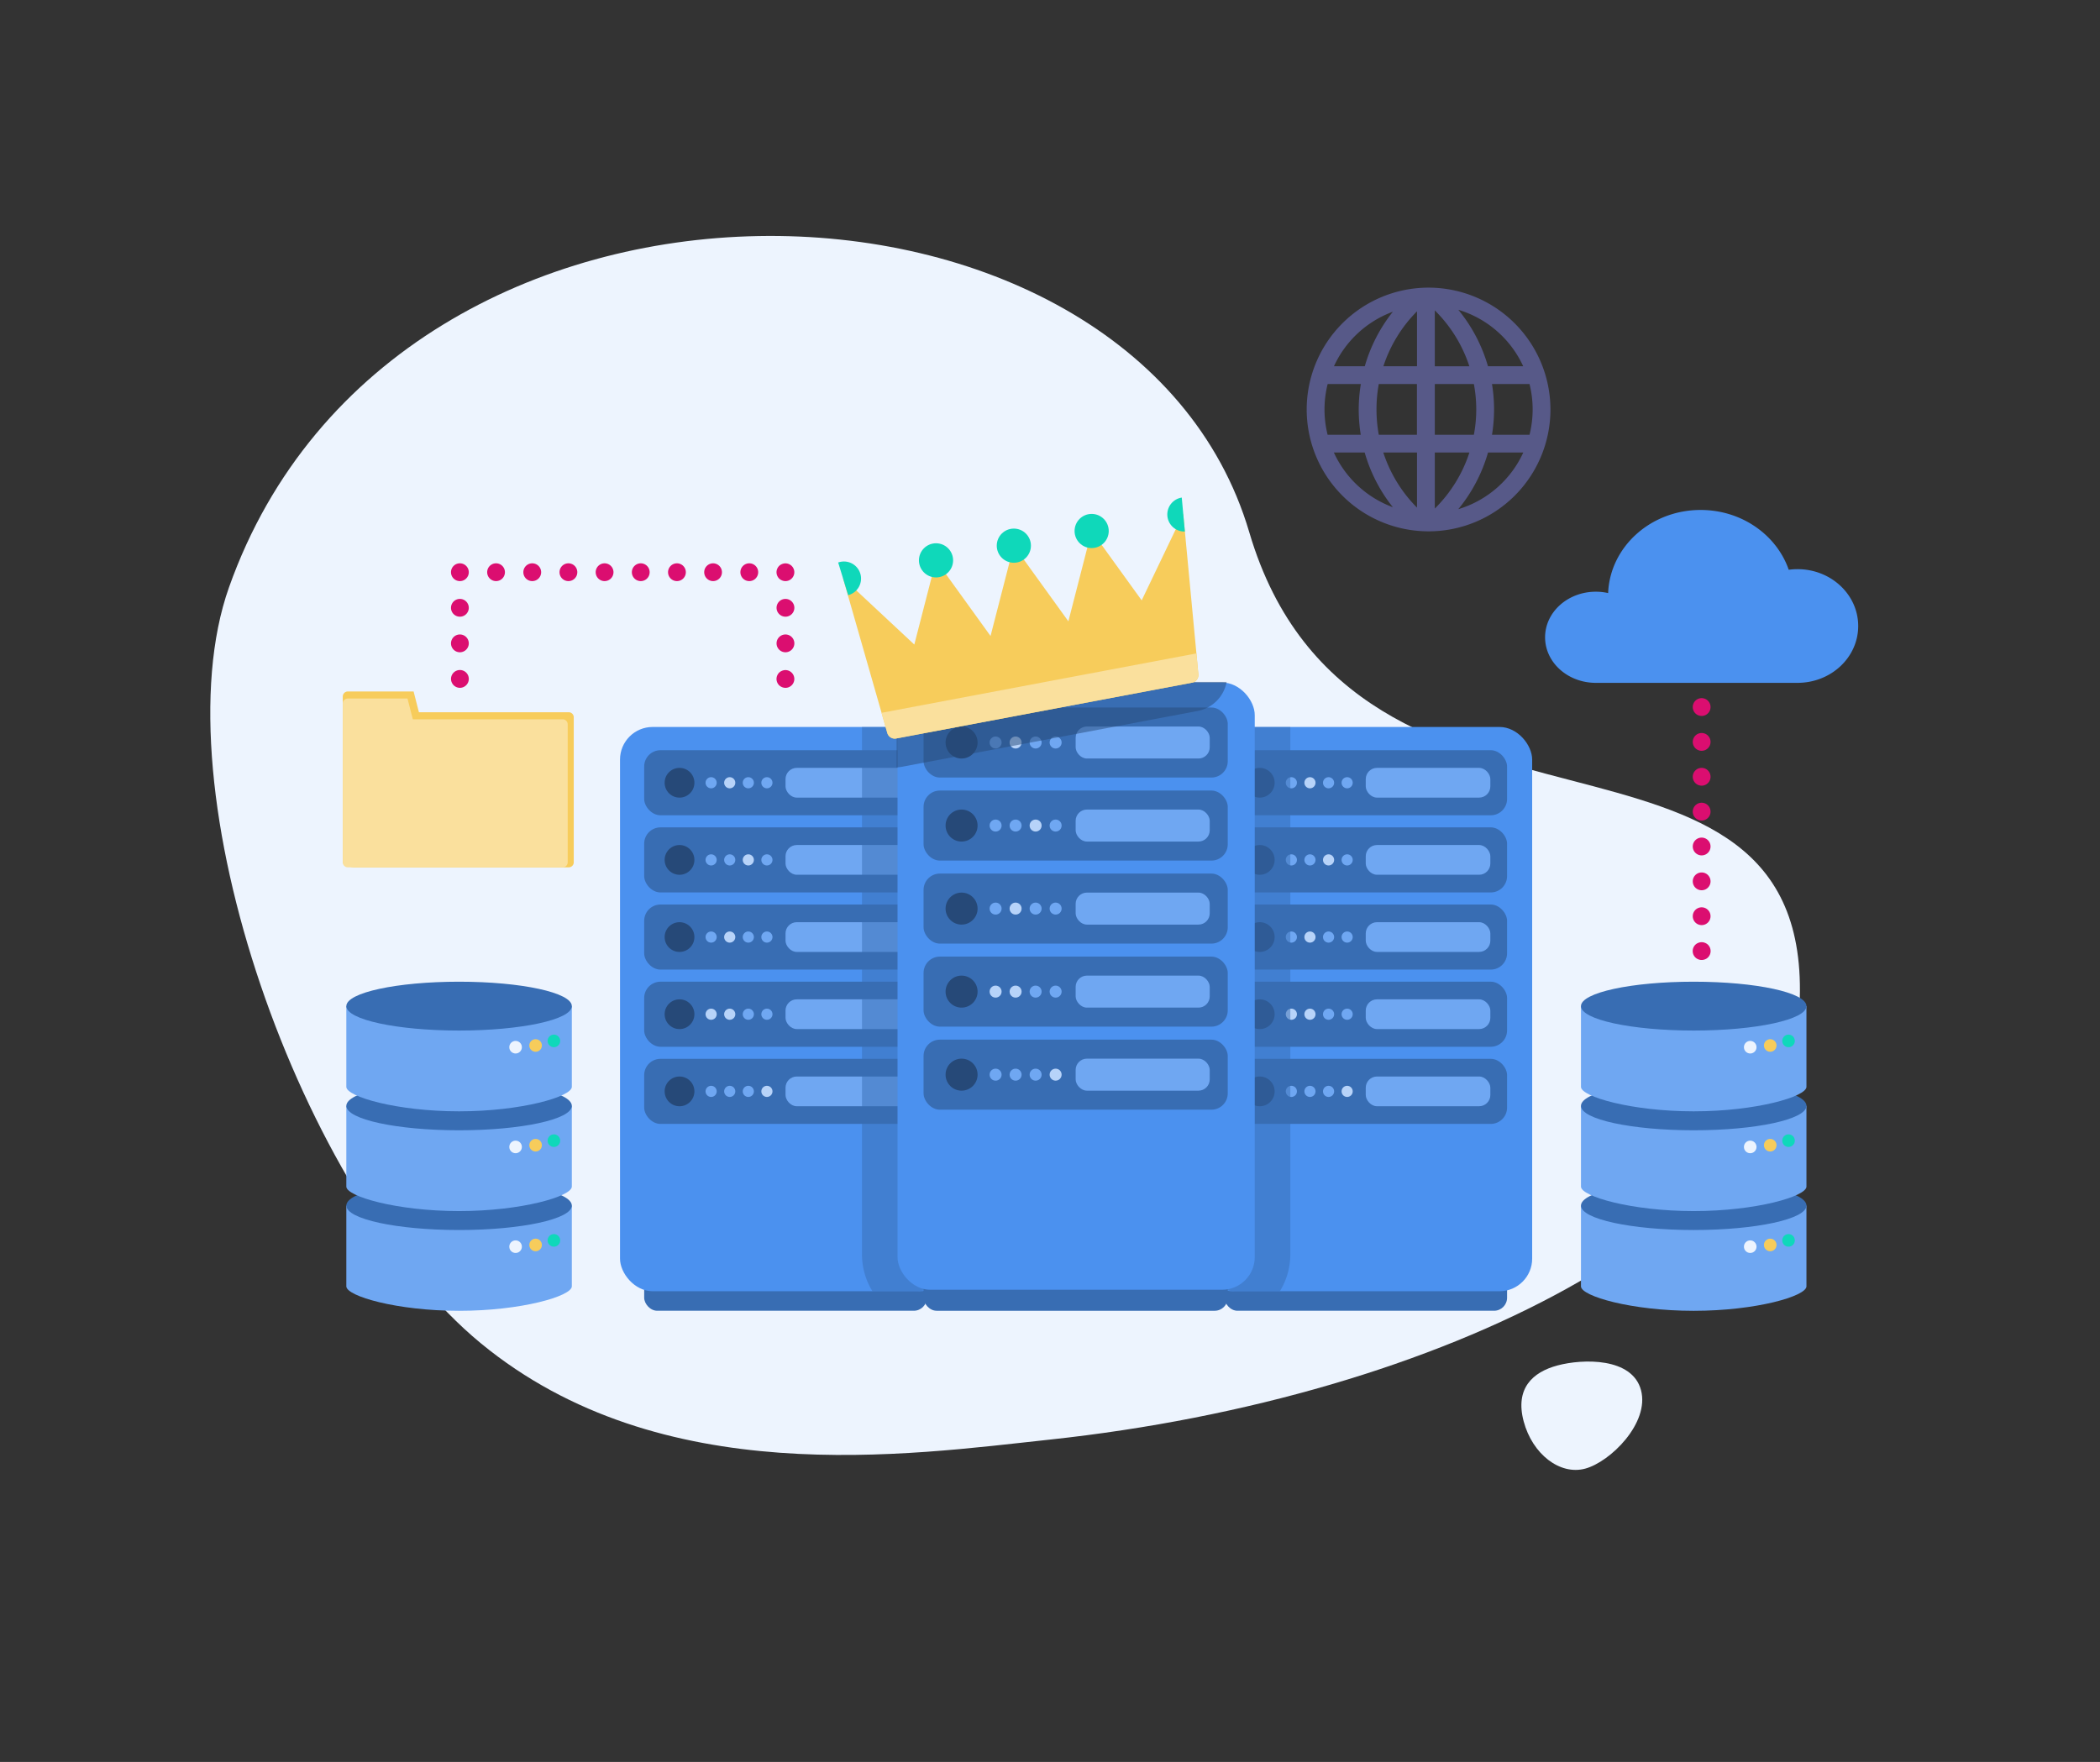 <svg xmlns="http://www.w3.org/2000/svg" viewBox="0 0 1287 1080"><rect x="0" y="0" width="1287" height="1080" fill="#333333" stroke="none"/><defs><style>.a{fill:#edf4fe;}.b{fill:#575988;}.c{fill:#db0e70;}.d{fill:#4b91ef;}.e{fill:#f7cc5b;}.f{fill:#fae09d;}.g{fill:#6fa7f2;}.h{fill:#386db3;}.i{fill:#0fd8ba;}.j{fill:#b7d3f9;}.k{fill:#264978;}.l{opacity:0.5;}</style></defs><path class="a" d="M643.4,882.43c240.29-25.79,452.77-133.21,459.44-265.65,10.1-200.71-272.81-72.07-337.22-290.55C694.68,85.64,242.72,71.47,140.35,360c-43.75,123.29,44,372.58,154.35,463.4S556.28,891.78,643.4,882.43Z"/><path class="a" d="M1005.7,852.11c5.36,20.12-18.8,44-34.25,48.13s-32.3-8.87-37.66-29,5.38-30.18,20.82-34.29S1000.35,832,1005.7,852.11Z"/><path class="b" d="M875.51,176.31A74.69,74.69,0,1,0,950.2,251,74.76,74.76,0,0,0,875.51,176.31Zm58,48.19h-21.6a96.3,96.3,0,0,0-18.18-34.62A64,64,0,0,1,933.51,224.5ZM939.29,251a64,64,0,0,1-1.91,15.5h-23a96.15,96.15,0,0,0,0-31.09h23A63.59,63.59,0,0,1,939.29,251Zm-127.56,0a64.08,64.08,0,0,1,1.93-15.59H834A96.26,96.26,0,0,0,832.7,251a97.24,97.24,0,0,0,1.25,15.5H813.64A64,64,0,0,1,811.73,251Zm31.87,0A85.15,85.15,0,0,1,845,235.4h23.38v31.09H845A85.85,85.85,0,0,1,843.6,251Zm35.73-60.74a85.44,85.44,0,0,1,21.18,34.25H879.33ZM868.42,224.5h-20.6a85.3,85.3,0,0,1,20.6-33.67Zm0,52.89v33.76a85.32,85.32,0,0,1-20.65-33.76Zm10.91,34.35V277.39h21.21A85.46,85.46,0,0,1,879.33,311.74Zm0-45.25V235.4h23.94a83.49,83.49,0,0,1,0,31.09Zm-25.7-75.41a95.82,95.82,0,0,0-17.21,33.42h-18.9A64.08,64.08,0,0,1,853.63,191.08Zm-36.16,86.31h18.9a95.73,95.73,0,0,0,17.25,33.51A64.15,64.15,0,0,1,817.47,277.39Zm76.26,34.72a96.49,96.49,0,0,0,18.21-34.72h21.61A64.1,64.1,0,0,1,893.73,312.11Z"/><path class="c" d="M1042.87,588.43a4.8,4.8,0,0,1-1.07-.11,4.91,4.91,0,0,1-1-.3,6.61,6.61,0,0,1-1-.5,5.39,5.39,0,0,1-.82-.68,5.46,5.46,0,0,1,0-7.72,4.8,4.8,0,0,1,.82-.67,5.74,5.74,0,0,1,1-.5,4.93,4.93,0,0,1,1-.31,5.5,5.5,0,0,1,2.14,0,5.13,5.13,0,0,1,1,.31,5.74,5.74,0,0,1,1,.5,4.87,4.87,0,0,1,.83.67,5.47,5.47,0,0,1,0,7.72,5.39,5.39,0,0,1-.82.68,6.61,6.61,0,0,1-1,.5,5.1,5.1,0,0,1-1,.3A4.8,4.8,0,0,1,1042.87,588.43Z"/><path class="c" d="M1037.42,561.61a5.45,5.45,0,0,1,5.45-5.45h0a5.45,5.45,0,0,1,5.45,5.45h0a5.45,5.45,0,0,1-5.45,5.45h0A5.45,5.45,0,0,1,1037.42,561.61Zm0-21.37a5.45,5.45,0,0,1,5.45-5.45h0a5.45,5.45,0,0,1,5.45,5.45h0a5.45,5.45,0,0,1-5.45,5.45h0A5.45,5.45,0,0,1,1037.42,540.24Zm0-21.37a5.45,5.45,0,0,1,5.45-5.45h0a5.45,5.45,0,0,1,5.45,5.45h0a5.46,5.46,0,0,1-5.45,5.46h0A5.46,5.46,0,0,1,1037.42,518.87Zm0-21.37a5.46,5.46,0,0,1,5.45-5.45h0a5.46,5.46,0,0,1,5.45,5.45h0a5.46,5.46,0,0,1-5.45,5.46h0A5.46,5.46,0,0,1,1037.42,497.5Zm0-21.37a5.46,5.46,0,0,1,5.45-5.45h0a5.46,5.46,0,0,1,5.45,5.45h0a5.46,5.46,0,0,1-5.45,5.46h0A5.46,5.46,0,0,1,1037.42,476.13Zm0-21.36a5.46,5.46,0,0,1,5.45-5.46h0a5.46,5.46,0,0,1,5.45,5.46h0a5.46,5.46,0,0,1-5.45,5.45h0A5.46,5.46,0,0,1,1037.42,454.77Zm0-21.37a5.46,5.46,0,0,1,5.45-5.46h0a5.46,5.46,0,0,1,5.45,5.46h0a5.45,5.45,0,0,1-5.45,5.45h0A5.45,5.45,0,0,1,1037.42,433.4Zm0-21.37a5.46,5.46,0,0,1,5.45-5.46h0a5.46,5.46,0,0,1,5.45,5.46h0a5.45,5.45,0,0,1-5.45,5.45h0A5.45,5.45,0,0,1,1037.42,412Zm0-21.37a5.46,5.46,0,0,1,5.45-5.46h0a5.46,5.46,0,0,1,5.45,5.46h0a5.45,5.45,0,0,1-5.45,5.45h0A5.45,5.45,0,0,1,1037.42,390.66Z"/><path class="c" d="M1042.87,374.74a4.8,4.8,0,0,1-1.07-.11,5.64,5.64,0,0,1-1-.31,5.74,5.74,0,0,1-1-.5,4.86,4.86,0,0,1-.82-.68,5.48,5.48,0,0,1-1.6-3.85,4.86,4.86,0,0,1,.11-1.07,5.19,5.19,0,0,1,.3-1,6.39,6.39,0,0,1,.5-.93,5.63,5.63,0,0,1,.69-.83,5.45,5.45,0,0,1,.82-.69,5.74,5.74,0,0,1,1-.5,5.64,5.64,0,0,1,1-.31,5.5,5.5,0,0,1,2.14,0,5.9,5.9,0,0,1,1,.31,5.74,5.74,0,0,1,1,.5,5.53,5.53,0,0,1,.83.69,5,5,0,0,1,.68.83,6.39,6.39,0,0,1,.5.93,5.19,5.19,0,0,1,.3,1,4.86,4.86,0,0,1,.11,1.07,5.51,5.51,0,0,1-1.59,3.85,4.93,4.93,0,0,1-.83.68,5.74,5.74,0,0,1-1,.5,5.9,5.9,0,0,1-1,.31A4.8,4.8,0,0,1,1042.87,374.74Z"/><path class="d" d="M1138.81,383.73c0-19.25-16.65-34.85-37.19-34.85a39.73,39.73,0,0,0-5.38.37c-7.38-21.27-28.76-36.66-54-36.66-30.6,0-55.53,22.63-56.69,50.94a34.41,34.41,0,0,0-7.53-.83c-17.18,0-31.1,12.51-31.1,27.94,0,15.25,13.61,27.65,30.52,27.92v0h124.42C1122.3,418.44,1138.81,402.9,1138.81,383.73Z"/><path class="c" d="M281.85,421.62A5.52,5.52,0,0,1,278,420a5.29,5.29,0,0,1-.67-.83,5.74,5.74,0,0,1-.5-.95,5.13,5.13,0,0,1-.31-1,4.86,4.86,0,0,1-.11-1.07,5.45,5.45,0,0,1,9.3-3.86,5.42,5.42,0,0,1,1.6,3.86,4.86,4.86,0,0,1-.11,1.07,5.1,5.1,0,0,1-.3,1,6.61,6.61,0,0,1-.5.95,6.08,6.08,0,0,1-.69.83A5.46,5.46,0,0,1,281.85,421.62Z"/><path class="c" d="M276.4,394.36a5.45,5.45,0,0,1,5.45-5.45h0a5.45,5.45,0,0,1,5.45,5.45h0a5.46,5.46,0,0,1-5.45,5.46h0A5.46,5.46,0,0,1,276.4,394.36Zm0-21.8a5.45,5.45,0,0,1,5.45-5.45h0a5.45,5.45,0,0,1,5.45,5.45h0a5.45,5.45,0,0,1-5.45,5.45h0A5.45,5.45,0,0,1,276.4,372.56Z"/><path class="c" d="M281.85,356.2a5.45,5.45,0,0,1-5.45-5.45,5.43,5.43,0,0,1,5.45-5.45,5.45,5.45,0,0,1,0,10.9Z"/><path class="c" d="M453.76,350.75a5.44,5.44,0,0,1,5.45-5.45h0a5.45,5.45,0,0,1,5.45,5.45h0a5.45,5.45,0,0,1-5.45,5.45h0A5.44,5.44,0,0,1,453.76,350.75Zm-22.18,0A5.45,5.45,0,0,1,437,345.3h0a5.45,5.45,0,0,1,5.45,5.45h0A5.45,5.45,0,0,1,437,356.2h0A5.45,5.45,0,0,1,431.58,350.75Zm-22.16,0a5.45,5.45,0,0,1,5.45-5.45h0a5.45,5.45,0,0,1,5.45,5.45h0a5.45,5.45,0,0,1-5.45,5.45h0A5.45,5.45,0,0,1,409.42,350.75Zm-22.18,0a5.46,5.46,0,0,1,5.46-5.45h0a5.44,5.44,0,0,1,5.44,5.45h0a5.44,5.44,0,0,1-5.44,5.45h0A5.46,5.46,0,0,1,387.24,350.75Zm-22.17,0a5.46,5.46,0,0,1,5.46-5.45h0a5.46,5.46,0,0,1,5.45,5.45h0a5.46,5.46,0,0,1-5.45,5.45h0A5.46,5.46,0,0,1,365.07,350.75Zm-22.16,0a5.45,5.45,0,0,1,5.45-5.45h0a5.45,5.45,0,0,1,5.45,5.45h0a5.45,5.45,0,0,1-5.45,5.45h0A5.45,5.45,0,0,1,342.91,350.75Zm-22.17,0a5.44,5.44,0,0,1,5.45-5.45h0a5.46,5.46,0,0,1,5.46,5.45h0a5.46,5.46,0,0,1-5.46,5.45h0A5.44,5.44,0,0,1,320.74,350.75Zm-22.17,0A5.45,5.45,0,0,1,304,345.3h0a5.44,5.44,0,0,1,5.45,5.45h0A5.44,5.44,0,0,1,304,356.2h0A5.45,5.45,0,0,1,298.57,350.75Z"/><path class="c" d="M481.37,356.2a4.77,4.77,0,0,1-1.06-.11,5.19,5.19,0,0,1-1-.3,7.86,7.86,0,0,1-1-.5,6.66,6.66,0,0,1-.83-.68,4.58,4.58,0,0,1-.67-.84,5.28,5.28,0,0,1-.5-.94,5.64,5.64,0,0,1-.31-1,5.26,5.26,0,0,1,0-2.14,5.9,5.9,0,0,1,.31-1,6.17,6.17,0,0,1,.5-.95,5.29,5.29,0,0,1,.67-.83,5.8,5.8,0,0,1,.83-.67,6.66,6.66,0,0,1,1-.5,5.22,5.22,0,0,1,1-.31,5.45,5.45,0,0,1,2.13,0,5.22,5.22,0,0,1,1,.31,5.55,5.55,0,0,1,.93.5,4.51,4.51,0,0,1,.83.67,5.43,5.43,0,0,1,.69.83,6.17,6.17,0,0,1,.5.95,5.9,5.9,0,0,1,.31,1,5.26,5.26,0,0,1,0,2.14,5.64,5.64,0,0,1-.31,1,5.28,5.28,0,0,1-.5.94,5.5,5.5,0,0,1-1.52,1.52,6.39,6.39,0,0,1-.93.5,5.19,5.19,0,0,1-1,.3A4.86,4.86,0,0,1,481.37,356.2Z"/><path class="c" d="M475.92,394.36a5.46,5.46,0,0,1,5.45-5.45h0a5.46,5.46,0,0,1,5.46,5.45h0a5.47,5.47,0,0,1-5.46,5.46h0A5.46,5.46,0,0,1,475.92,394.36Zm0-21.8a5.46,5.46,0,0,1,5.45-5.45h0a5.46,5.46,0,0,1,5.46,5.45h0a5.46,5.46,0,0,1-5.46,5.45h0A5.46,5.46,0,0,1,475.92,372.56Z"/><path class="c" d="M481.37,421.62a4.77,4.77,0,0,1-1.06-.11,5.19,5.19,0,0,1-1-.3,8,8,0,0,1-1-.51,5.8,5.8,0,0,1-.83-.67,5.29,5.29,0,0,1-.67-.83,5,5,0,0,1-.5-.95,5.9,5.9,0,0,1-.31-1,5.47,5.47,0,0,1-.11-1.07,5.55,5.55,0,0,1,.11-1.07,5.64,5.64,0,0,1,.31-1,5.37,5.37,0,0,1,.5-.95,4.87,4.87,0,0,1,.67-.83,6.66,6.66,0,0,1,.83-.68,7.86,7.86,0,0,1,1-.5,5.19,5.19,0,0,1,1-.3,5.1,5.1,0,0,1,2.13,0,5.19,5.19,0,0,1,1,.3,6.39,6.39,0,0,1,.93.5,5.65,5.65,0,0,1,1.52,1.51,5.37,5.37,0,0,1,.5.95,5.47,5.47,0,0,1,.42,2.08,5.47,5.47,0,0,1-.11,1.07,5.9,5.9,0,0,1-.31,1,5.37,5.37,0,0,1-.5.95,5.43,5.43,0,0,1-.69.83,4.51,4.51,0,0,1-.83.67,6.45,6.45,0,0,1-.93.51,5.19,5.19,0,0,1-1,.3A4.86,4.86,0,0,1,481.37,421.62Z"/><path class="e" d="M256.74,436.58l-3.26-12.72H213.16a3.09,3.09,0,0,0-3.09,3.09V528.56c0,1.7,5.09,3.09,6.8,3.09H348.54a3.09,3.09,0,0,0,3.09-3.09V439.67a3.09,3.09,0,0,0-3.09-3.09Z"/><path class="f" d="M253,440.91l-3.26-12.73H213.16a3.09,3.09,0,0,0-3.09,3.1v97.28a3.09,3.09,0,0,0,3.09,3.09H344.83a3.09,3.09,0,0,0,3.09-3.09V444a3.09,3.09,0,0,0-3.09-3.09Z"/><path class="g" d="M212.25,739v49.49c0,6,30.94,15,69.1,15s69.1-9,69.1-15V739Z"/><ellipse class="h" cx="281.35" cy="738.99" rx="69.1" ry="14.97"/><path class="g" d="M212.25,677.86v49.49c0,6,30.94,15,69.1,15s69.1-9,69.1-15V677.86Z"/><ellipse class="h" cx="281.35" cy="677.86" rx="69.1" ry="14.97"/><path class="g" d="M212.25,616.72v49.49c0,6,30.94,15,69.1,15s69.1-9,69.1-15V616.72Z"/><ellipse class="h" cx="281.35" cy="616.72" rx="69.1" ry="14.97"/><circle class="i" cx="339.46" cy="638.04" r="3.86"/><circle class="e" cx="328.25" cy="640.85" r="3.86"/><circle class="a" cx="315.98" cy="641.9" r="3.86"/><circle class="i" cx="339.46" cy="699.18" r="3.86"/><circle class="e" cx="328.25" cy="701.98" r="3.86"/><circle class="a" cx="315.98" cy="703.03" r="3.86"/><circle class="i" cx="339.46" cy="760.31" r="3.86"/><circle class="e" cx="328.25" cy="763.12" r="3.86"/><circle class="a" cx="315.98" cy="764.17" r="3.86"/><path class="g" d="M968.91,739v49.49c0,6,30.93,15,69.1,15s69.09-9,69.09-15V739Z"/><ellipse class="h" cx="1038.01" cy="738.99" rx="69.1" ry="14.97"/><path class="g" d="M968.91,677.86v49.49c0,6,30.93,15,69.1,15s69.09-9,69.09-15V677.86Z"/><ellipse class="h" cx="1038.01" cy="677.86" rx="69.1" ry="14.97"/><path class="g" d="M968.91,616.72v49.49c0,6,30.93,15,69.1,15s69.09-9,69.09-15V616.72Z"/><ellipse class="h" cx="1038.01" cy="616.72" rx="69.1" ry="14.97"/><circle class="i" cx="1096.12" cy="638.04" r="3.86"/><circle class="e" cx="1084.9" cy="640.85" r="3.86"/><circle class="a" cx="1072.64" cy="641.9" r="3.86"/><circle class="i" cx="1096.12" cy="699.18" r="3.86"/><circle class="e" cx="1084.9" cy="701.98" r="3.86"/><circle class="a" cx="1072.64" cy="703.03" r="3.86"/><circle class="i" cx="1096.12" cy="760.31" r="3.86"/><circle class="e" cx="1084.9" cy="763.12" r="3.86"/><circle class="a" cx="1072.64" cy="764.17" r="3.86"/><rect class="h" x="394.79" y="782.37" width="173.22" height="21.08" rx="7.98"/><rect class="d" x="379.98" y="445.61" width="203.42" height="345.88" rx="20"/><rect class="h" x="394.79" y="459.85" width="173.22" height="39.89" rx="10"/><rect class="g" x="481.41" y="470.68" width="76.36" height="18.23" rx="6.9"/><circle class="g" cx="435.82" cy="479.8" r="3.42"/><circle class="j" cx="447.22" cy="479.8" r="3.42"/><circle class="g" cx="458.61" cy="479.8" r="3.42"/><circle class="g" cx="470.01" cy="479.8" r="3.42"/><circle class="k" cx="416.45" cy="479.8" r="9.12"/><rect class="h" x="394.79" y="507.15" width="173.22" height="39.89" rx="10"/><rect class="g" x="481.41" y="517.97" width="76.36" height="18.23" rx="6.9"/><circle class="g" cx="435.82" cy="527.09" r="3.42"/><circle class="g" cx="447.22" cy="527.09" r="3.42"/><circle class="j" cx="458.61" cy="527.09" r="3.42"/><circle class="g" cx="470.01" cy="527.09" r="3.42"/><circle class="k" cx="416.45" cy="527.09" r="9.12"/><rect class="h" x="394.79" y="554.44" width="173.22" height="39.89" rx="10"/><rect class="g" x="481.41" y="565.27" width="76.36" height="18.23" rx="6.9"/><circle class="g" cx="435.82" cy="574.39" r="3.42"/><circle class="j" cx="447.22" cy="574.39" r="3.42"/><circle class="g" cx="458.61" cy="574.39" r="3.42"/><circle class="g" cx="470.01" cy="574.39" r="3.42"/><circle class="k" cx="416.45" cy="574.39" r="9.12"/><rect class="h" x="394.79" y="601.74" width="173.22" height="39.89" rx="10"/><rect class="g" x="481.41" y="612.56" width="76.36" height="18.23" rx="6.9"/><circle class="j" cx="435.82" cy="621.68" r="3.42"/><circle class="j" cx="447.22" cy="621.68" r="3.42"/><circle class="g" cx="458.61" cy="621.68" r="3.42"/><circle class="g" cx="470.01" cy="621.68" r="3.42"/><circle class="k" cx="416.45" cy="621.68" r="9.12"/><rect class="h" x="394.79" y="649.03" width="173.22" height="39.89" rx="10"/><rect class="g" x="481.41" y="659.86" width="76.36" height="18.23" rx="6.9"/><circle class="g" cx="435.82" cy="668.98" r="3.42"/><circle class="g" cx="447.22" cy="668.98" r="3.42"/><circle class="g" cx="458.61" cy="668.98" r="3.42"/><circle class="j" cx="470.01" cy="668.98" r="3.42"/><circle class="k" cx="416.45" cy="668.98" r="9.12"/><rect class="h" x="750.4" y="782.37" width="173.22" height="21.08" rx="7.98"/><rect class="d" x="735.58" y="445.61" width="203.42" height="345.88" rx="20"/><rect class="h" x="750.4" y="459.85" width="173.22" height="39.89" rx="10"/><rect class="g" x="837.01" y="470.68" width="76.36" height="18.23" rx="6.9"/><circle class="g" cx="791.42" cy="479.8" r="3.42"/><circle class="j" cx="802.82" cy="479.8" r="3.42"/><circle class="g" cx="814.22" cy="479.8" r="3.42"/><circle class="g" cx="825.61" cy="479.8" r="3.42"/><circle class="k" cx="772.05" cy="479.8" r="9.12"/><rect class="h" x="750.4" y="507.15" width="173.22" height="39.89" rx="10"/><rect class="g" x="837.01" y="517.97" width="76.36" height="18.23" rx="6.9"/><circle class="g" cx="791.42" cy="527.09" r="3.42"/><circle class="g" cx="802.82" cy="527.09" r="3.42"/><circle class="j" cx="814.22" cy="527.09" r="3.42"/><circle class="g" cx="825.61" cy="527.09" r="3.42"/><circle class="k" cx="772.05" cy="527.09" r="9.12"/><rect class="h" x="750.4" y="554.44" width="173.22" height="39.89" rx="10"/><rect class="g" x="837.01" y="565.27" width="76.36" height="18.23" rx="6.9"/><circle class="g" cx="791.42" cy="574.39" r="3.42"/><circle class="j" cx="802.82" cy="574.39" r="3.42"/><circle class="g" cx="814.22" cy="574.39" r="3.42"/><circle class="g" cx="825.61" cy="574.39" r="3.42"/><circle class="k" cx="772.05" cy="574.39" r="9.12"/><rect class="h" x="750.4" y="601.74" width="173.22" height="39.89" rx="10"/><rect class="g" x="837.01" y="612.56" width="76.36" height="18.23" rx="6.9"/><circle class="j" cx="791.42" cy="621.68" r="3.42"/><circle class="j" cx="802.82" cy="621.68" r="3.42"/><circle class="g" cx="814.22" cy="621.68" r="3.42"/><circle class="g" cx="825.61" cy="621.68" r="3.42"/><circle class="k" cx="772.05" cy="621.68" r="9.12"/><rect class="h" x="750.4" y="649.03" width="173.22" height="39.89" rx="10"/><rect class="g" x="837.01" y="659.86" width="76.36" height="18.23" rx="6.9"/><circle class="g" cx="791.42" cy="668.98" r="3.42"/><circle class="g" cx="802.82" cy="668.98" r="3.42"/><circle class="g" cx="814.22" cy="668.98" r="3.42"/><circle class="j" cx="825.61" cy="668.98" r="3.42"/><circle class="k" cx="772.05" cy="668.98" r="9.12"/><g class="l"><path class="h" d="M561.6,445.61H528.26V768.77a43.34,43.34,0,0,0,6.4,22.72H561.6a21.81,21.81,0,0,0,21.8-21.81V467.41A21.8,21.8,0,0,0,561.6,445.61Z"/></g><g class="l"><path class="h" d="M757.39,445.61a21.8,21.8,0,0,0-21.81,21.8V769.68a21.81,21.81,0,0,0,21.81,21.81h27a43.44,43.44,0,0,0,6.4-22.72V445.61Z"/></g><rect class="h" x="566.01" y="780.76" width="186.42" height="22.69" rx="7.98"/><rect class="d" x="550.06" y="418.35" width="218.92" height="372.22" rx="20"/><rect class="h" x="566.01" y="433.68" width="186.42" height="42.93" rx="10"/><rect class="g" x="659.22" y="445.33" width="82.17" height="19.62" rx="6.9"/><circle class="g" cx="610.16" cy="455.14" r="3.68"/><circle class="j" cx="622.42" cy="455.14" r="3.68"/><circle class="g" cx="634.69" cy="455.14" r="3.68"/><circle class="g" cx="646.95" cy="455.14" r="3.68"/><circle class="k" cx="589.31" cy="455.14" r="9.81"/><rect class="h" x="566.01" y="484.58" width="186.42" height="42.93" rx="10"/><rect class="g" x="659.22" y="496.23" width="82.17" height="19.62" rx="6.9"/><circle class="g" cx="610.16" cy="506.04" r="3.68"/><circle class="g" cx="622.42" cy="506.04" r="3.68"/><circle class="j" cx="634.69" cy="506.04" r="3.68"/><circle class="g" cx="646.95" cy="506.04" r="3.68"/><circle class="k" cx="589.31" cy="506.04" r="9.81"/><rect class="h" x="566.01" y="535.47" width="186.42" height="42.93" rx="10"/><rect class="g" x="659.22" y="547.13" width="82.17" height="19.62" rx="6.9"/><circle class="g" cx="610.16" cy="556.94" r="3.68"/><circle class="j" cx="622.42" cy="556.94" r="3.68"/><circle class="g" cx="634.69" cy="556.94" r="3.68"/><circle class="g" cx="646.95" cy="556.94" r="3.68"/><circle class="k" cx="589.31" cy="556.94" r="9.81"/><rect class="h" x="566.01" y="586.37" width="186.42" height="42.93" rx="10"/><rect class="g" x="659.22" y="598.02" width="82.17" height="19.62" rx="6.9"/><circle class="j" cx="610.16" cy="607.83" r="3.68"/><circle class="j" cx="622.42" cy="607.83" r="3.68"/><circle class="g" cx="634.69" cy="607.83" r="3.68"/><circle class="g" cx="646.95" cy="607.83" r="3.68"/><circle class="k" cx="589.31" cy="607.83" r="9.81"/><rect class="h" x="566.01" y="637.27" width="186.42" height="42.93" rx="10"/><rect class="g" x="659.22" y="648.92" width="82.17" height="19.62" rx="6.9"/><circle class="g" cx="610.16" cy="658.73" r="3.68"/><circle class="g" cx="622.42" cy="658.73" r="3.68"/><circle class="g" cx="634.69" cy="658.73" r="3.68"/><circle class="j" cx="646.95" cy="658.73" r="3.68"/><circle class="k" cx="589.31" cy="658.73" r="9.81"/><g class="l"><path class="k" d="M573.1,418a23.59,23.59,0,0,0-23.59,23.59V470.4a22.41,22.41,0,0,0,3-.34l181.31-34.22A22.31,22.31,0,0,0,751.76,418Z"/></g><path class="e" d="M699.69,368,669,325.48l-14.24,55.37-33.45-46.37-14.25,55.37-33.44-46.37-13.28,51.61L516.6,354.25l23.68,82.69,3.54,12.37a4.76,4.76,0,0,0,5.46,3.36l181.31-34.21a4.77,4.77,0,0,0,3.85-5.13l-1.21-12.81-8.09-85.63Z"/><path class="f" d="M733.23,400.52l-193,36.42,3.54,12.37a4.76,4.76,0,0,0,5.46,3.36l181.31-34.21a4.77,4.77,0,0,0,3.85-5.13Z"/><circle class="i" cx="573.65" cy="343.48" r="10.47"/><circle class="i" cx="621.34" cy="334.48" r="10.47"/><circle class="i" cx="669.03" cy="325.48" r="10.47"/><path class="i" d="M726.16,325.81A10.47,10.47,0,0,1,724.25,305Z"/><path class="i" d="M513.68,344.8a10.47,10.47,0,1,1,6.12,20Z"/></svg>